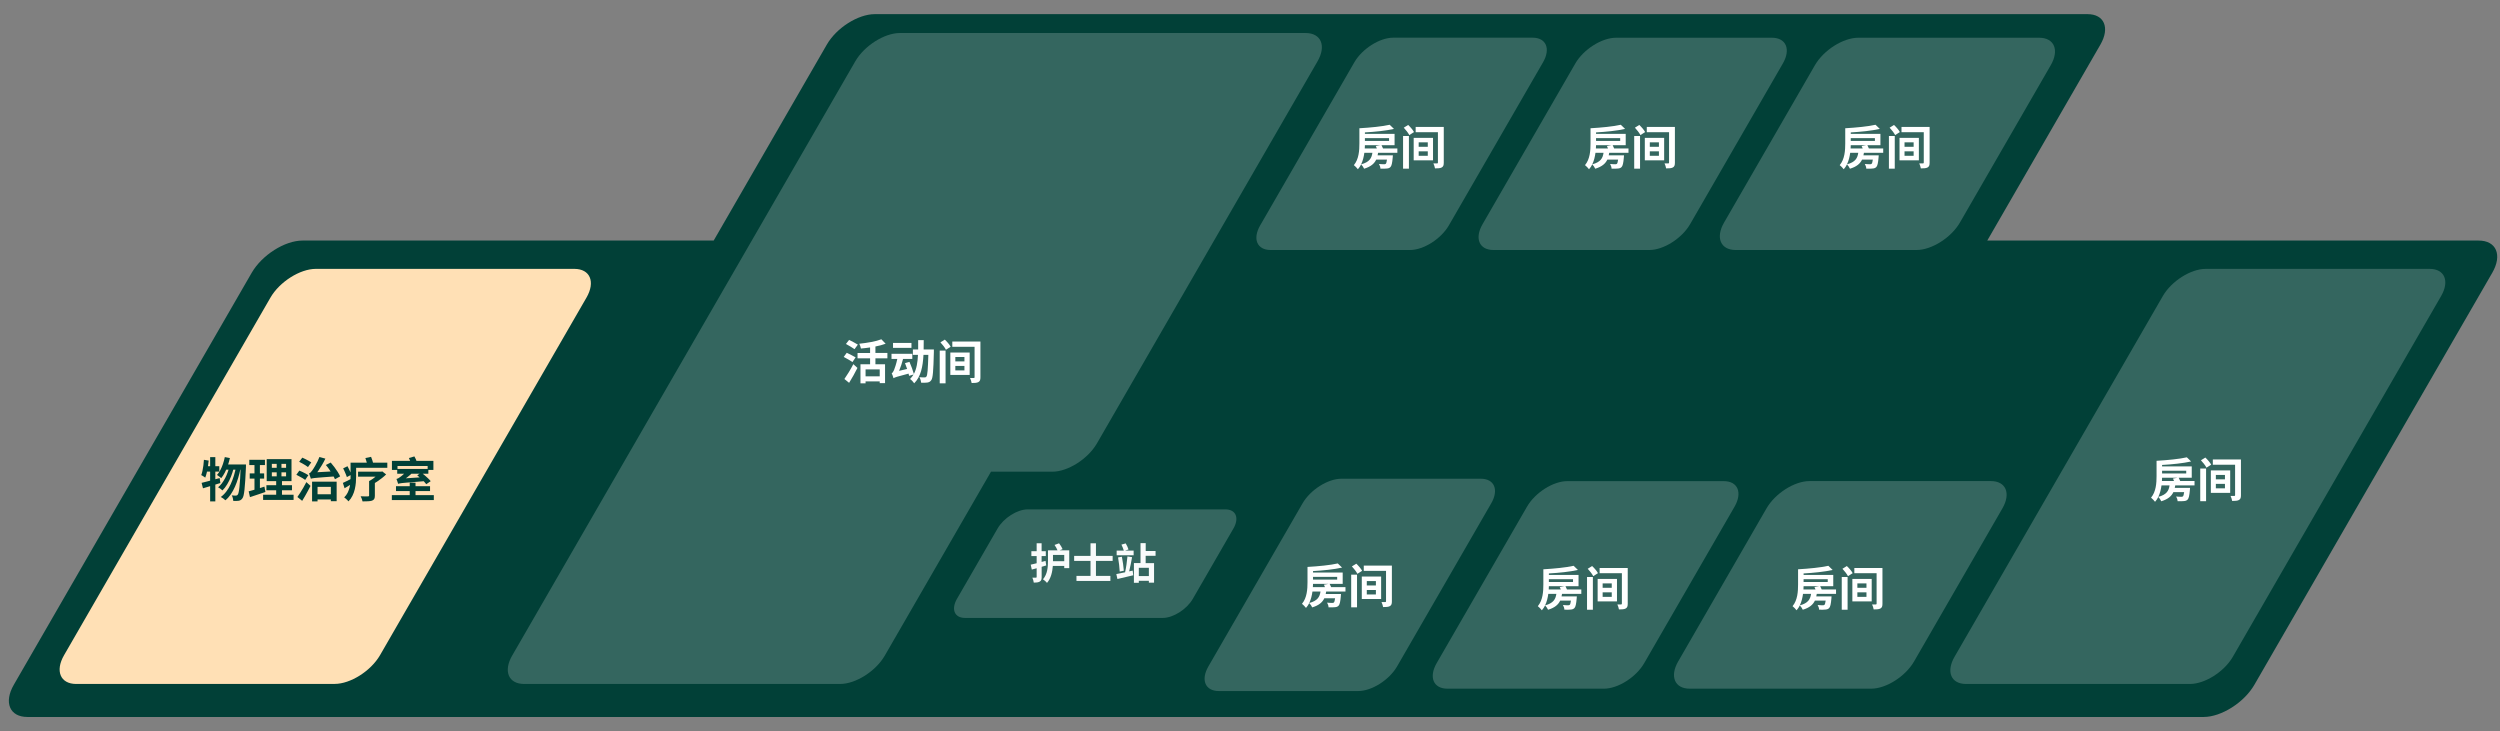 <?xml version="1.0" encoding="UTF-8"?>
<svg xmlns="http://www.w3.org/2000/svg" id="_圖層_1" data-name="圖層 1" viewBox="0 0 530 155">
  <rect x="0" y="0" width="530" height="155" fill="#808080" stroke="none"/>
  <defs>
    <style>
      .cls-1 {
        fill: #014037;
      }

      .cls-1, .cls-2, .cls-3, .cls-4 {
        stroke-width: 0px;
      }

      .cls-2 {
        fill: rgba(255, 255, 255, .2);
      }

      .cls-5 {
        opacity: .97;
      }

      .cls-3 {
        fill: #ffe0b5;
      }

      .cls-4 {
        fill: #fff;
      }
    </style>
  </defs>
  <path class="cls-1" d="M528.36,57.83l-50.43,87.34c-2.17,3.76-7.01,6.83-10.77,6.83H5.82c-3.76,0-5.06-3.07-2.89-6.83L53.36,57.83c2.17-3.76,7.01-6.83,10.77-6.83h87.17l23.99-41.55c2.05-3.55,6.62-6.45,10.17-6.45h257.1c3.55,0,4.78,2.9,2.73,6.45l-23.99,41.55h104.17c3.76,0,5.06,3.07,2.89,6.83Z"></path>
  <path class="cls-2" d="M396.68,146h-38.47c-3.17,0-4.27-2.6-2.44-5.77l18.74-32.47c1.83-3.17,5.92-5.77,9.1-5.77h38.47c3.17,0,4.27,2.6,2.44,5.77l-18.74,32.47c-1.83,3.17-5.92,5.77-9.1,5.77Z"></path>
  <path class="cls-2" d="M340.04,146h-33.18c-2.98,0-4-2.43-2.29-5.41l19.16-33.18c1.72-2.98,5.56-5.41,8.53-5.41h33.18c2.98,0,4,2.43,2.29,5.41l-19.16,33.18c-1.72,2.98-5.56,5.41-8.53,5.41Z"></path>
  <path class="cls-2" d="M287.95,146.5h-29.57c-2.87,0-3.86-2.35-2.2-5.22l19.96-34.57c1.66-2.87,5.36-5.22,8.23-5.22h29.57c2.87,0,3.86,2.35,2.2,5.22l-19.96,34.57c-1.66,2.87-5.36,5.22-8.23,5.22Z"></path>
  <path class="cls-2" d="M406.31,53h-38.34c-3.21,0-4.32-2.62-2.46-5.83l19.25-33.34c1.85-3.21,5.99-5.83,9.2-5.83h38.34c3.21,0,4.32,2.62,2.46,5.83l-19.25,33.34c-1.85,3.21-5.99,5.83-9.2,5.83Z"></path>
  <path class="cls-2" d="M349.67,53h-33.06c-3.01,0-4.05-2.46-2.31-5.47l19.66-34.06c1.74-3.01,5.62-5.47,8.63-5.47h33.06c3.01,0,4.05,2.46,2.31,5.47l-19.66,34.06c-1.74,3.01-5.62,5.47-8.63,5.47Z"></path>
  <path class="cls-2" d="M298.93,53h-29.57c-2.87,0-3.86-2.35-2.2-5.22l19.96-34.57c1.66-2.87,5.36-5.22,8.23-5.22h29.57c2.87,0,3.86,2.35,2.2,5.22l-19.96,34.57c-1.66,2.87-5.36,5.22-8.23,5.22Z"></path>
  <path class="cls-2" d="M464.27,145h-47.48c-3.17,0-4.26-2.59-2.43-5.76l44.16-76.48c1.83-3.17,5.92-5.76,9.09-5.76h47.48c3.17,0,4.26,2.59,2.43,5.76l-44.16,76.48c-1.83,3.17-5.92,5.76-9.09,5.76Z"></path>
  <path class="cls-2" d="M246.5,131h-41.91c-2.23,0-3-1.81-1.71-4.05l8.61-14.91c1.29-2.23,4.15-4.05,6.38-4.05h41.91c2.23,0,3,1.81,1.71,4.05l-8.61,14.91c-1.29,2.23-4.15,4.05-6.38,4.05Z"></path>
  <path class="cls-3" d="M70.95,145H16.16c-3.36,0-4.52-2.75-2.58-6.1L57.33,63.1c1.94-3.36,6.27-6.1,9.63-6.1h54.79c3.36,0,4.52,2.75,2.58,6.1l-43.76,75.79c-1.94,3.36-6.27,6.1-9.63,6.1Z"></path>
  <path class="cls-2" d="M279.32,13l-46.77,81c-1.91,3.3-6.16,6-9.46,6h-13l-22.52,39c-1.91,3.3-6.16,6-9.46,6h-67c-3.3,0-4.44-2.7-2.54-6L181.32,13c1.91-3.3,6.16-6,9.46-6h86c3.3,0,4.44,2.7,2.54,6Z"></path>
  <g>
    <path class="cls-4" d="M281.15,125.4c-.03.19-.06.36-.1.53h3.24s0,.27-.03.41c-.1,1.23-.24,1.83-.49,2.08-.22.22-.48.29-.81.31-.28.04-.77.04-1.31.02,0-.31-.14-.72-.31-.99.46.05.9.06,1.1.06.15,0,.25-.02.34-.09.11-.1.19-.37.26-.9h-2.28c-.4.85-1.13,1.5-2.57,1.94-.11-.28-.4-.69-.63-.92-.19.38-.41.72-.69,1.03-.17-.24-.63-.71-.85-.87,1.07-1.28,1.17-3.14,1.17-4.58v-3.24c2.29-.13,4.88-.38,6.42-.74l.91.88c-1.73.39-4.04.62-6.16.74v.31h6.29v2.4h-2.77c.11.21.23.46.32.69h3.04v.93h-4.09ZM278.24,125.4c-.11.83-.32,1.69-.68,2.44,1.78-.48,2.22-1.31,2.39-2.44h-1.71ZM280.89,124.47c-.06-.18-.14-.35-.22-.51l.97-.18h-3.28c0,.22-.02.45-.03.69h2.56ZM278.36,122.29v.59h5.12v-.59h-5.12Z"></path>
    <path class="cls-4" d="M286.45,121.83h1.24v6.93h-1.24v-6.93ZM287.53,119.5c.47.44,1.01,1.06,1.24,1.51l-1,.64c-.21-.43-.72-1.1-1.17-1.57l.93-.58ZM288.7,122.23h4.1v4.76h-4.1v-4.76ZM295.08,127.48c0,.56-.1.83-.43,1.02-.33.18-.81.2-1.43.2-.05-.31-.2-.77-.34-1.06.32.02.68,0,.8,0,.13,0,.16-.05.16-.18v-6.44h-4.72v-1.11h5.96v7.56ZM289.76,124.12h1.93v-.94h-1.93v.94ZM289.76,126.03h1.93v-.95h-1.93v.95Z"></path>
  </g>
  <g>
    <path class="cls-4" d="M331.15,125.9c-.03.19-.06.36-.1.53h3.24s0,.27-.03.41c-.1,1.23-.24,1.83-.49,2.08-.22.22-.48.29-.81.31-.28.04-.77.04-1.31.02,0-.31-.14-.72-.31-.99.46.05.9.06,1.1.06.15,0,.25-.02.34-.09.11-.1.19-.37.26-.9h-2.28c-.4.85-1.13,1.5-2.57,1.94-.11-.28-.4-.69-.63-.92-.19.38-.41.72-.69,1.03-.17-.24-.63-.71-.85-.87,1.07-1.28,1.17-3.14,1.17-4.58v-3.24c2.29-.13,4.88-.38,6.42-.74l.91.88c-1.73.39-4.04.62-6.16.74v.31h6.29v2.4h-2.77c.11.21.23.46.32.69h3.04v.93h-4.09ZM328.24,125.9c-.11.83-.32,1.69-.68,2.44,1.78-.48,2.22-1.31,2.39-2.44h-1.71ZM330.89,124.97c-.06-.18-.14-.35-.22-.51l.97-.18h-3.28c0,.22-.02.45-.03.69h2.56ZM328.36,122.79v.59h5.12v-.59h-5.12Z"></path>
    <path class="cls-4" d="M336.45,122.33h1.24v6.93h-1.24v-6.93ZM337.53,120c.47.44,1.01,1.06,1.24,1.51l-1,.64c-.21-.43-.72-1.1-1.17-1.57l.93-.58ZM338.7,122.73h4.1v4.76h-4.1v-4.76ZM345.08,127.98c0,.56-.1.83-.43,1.02-.33.18-.81.2-1.43.2-.05-.31-.2-.77-.34-1.06.32.02.68,0,.8,0,.13,0,.16-.05.16-.18v-6.44h-4.72v-1.11h5.96v7.56ZM339.76,124.62h1.93v-.94h-1.93v.94ZM339.76,126.53h1.93v-.95h-1.93v.95Z"></path>
  </g>
  <g>
    <path class="cls-4" d="M385.15,125.9c-.03.19-.06.36-.1.53h3.24s0,.27-.03.41c-.1,1.23-.24,1.83-.49,2.08-.22.22-.48.29-.81.31-.28.04-.77.04-1.31.02,0-.31-.14-.72-.31-.99.46.05.9.06,1.1.06.15,0,.25-.02.34-.09.11-.1.19-.37.26-.9h-2.28c-.4.85-1.13,1.5-2.57,1.94-.11-.28-.4-.69-.63-.92-.19.38-.41.72-.69,1.03-.17-.24-.63-.71-.85-.87,1.07-1.28,1.17-3.14,1.17-4.58v-3.24c2.29-.13,4.88-.38,6.42-.74l.91.88c-1.73.39-4.04.62-6.16.74v.31h6.29v2.4h-2.77c.11.21.23.46.32.69h3.04v.93h-4.09ZM382.24,125.9c-.11.83-.32,1.69-.68,2.44,1.78-.48,2.22-1.31,2.39-2.44h-1.71ZM384.89,124.97c-.06-.18-.14-.35-.22-.51l.97-.18h-3.28c0,.22-.02.45-.03.69h2.56ZM382.36,122.79v.59h5.12v-.59h-5.12Z"></path>
    <path class="cls-4" d="M390.45,122.33h1.24v6.93h-1.24v-6.93ZM391.53,120c.47.44,1.01,1.06,1.24,1.51l-1,.64c-.21-.43-.72-1.1-1.17-1.57l.93-.58ZM392.7,122.73h4.1v4.76h-4.1v-4.76ZM399.08,127.98c0,.56-.1.83-.43,1.02-.33.18-.81.2-1.43.2-.05-.31-.2-.77-.34-1.06.32.02.68,0,.8,0,.13,0,.16-.05.16-.18v-6.44h-4.72v-1.11h5.96v7.56ZM393.76,124.62h1.93v-.94h-1.93v.94ZM393.76,126.53h1.93v-.95h-1.93v.95Z"></path>
  </g>
  <g>
    <path class="cls-4" d="M461.15,102.9c-.03.19-.06.36-.1.53h3.24s0,.27-.03.41c-.1,1.23-.24,1.83-.49,2.08-.22.22-.48.29-.81.31-.28.04-.77.04-1.31.02,0-.31-.14-.72-.31-.99.46.05.9.06,1.1.06.15,0,.25-.02.34-.09.11-.1.19-.37.26-.9h-2.28c-.4.85-1.13,1.5-2.57,1.94-.11-.28-.4-.69-.63-.92-.19.38-.41.72-.69,1.03-.17-.24-.63-.71-.85-.87,1.07-1.28,1.17-3.14,1.17-4.58v-3.24c2.29-.13,4.88-.38,6.42-.74l.91.88c-1.73.39-4.04.62-6.16.74v.31h6.29v2.4h-2.77c.11.21.23.46.32.69h3.04v.93h-4.09ZM458.24,102.9c-.11.83-.32,1.69-.68,2.44,1.78-.48,2.22-1.31,2.39-2.44h-1.71ZM460.89,101.97c-.06-.18-.14-.35-.22-.51l.97-.18h-3.28c0,.22-.02.45-.03.69h2.56ZM458.36,99.79v.59h5.12v-.59h-5.12Z"></path>
    <path class="cls-4" d="M466.45,99.33h1.24v6.93h-1.24v-6.93ZM467.53,97c.47.44,1.01,1.06,1.24,1.51l-1,.64c-.21-.43-.72-1.1-1.17-1.57l.93-.58ZM468.7,99.73h4.1v4.76h-4.1v-4.76ZM475.08,104.98c0,.56-.1.83-.43,1.02-.33.18-.81.2-1.43.2-.05-.31-.2-.77-.34-1.06.32.02.68,0,.8,0,.13,0,.16-.05.16-.18v-6.44h-4.72v-1.11h5.96v7.56ZM469.76,101.62h1.93v-.94h-1.93v.94ZM469.76,103.53h1.93v-.95h-1.93v.95Z"></path>
  </g>
  <g>
    <path class="cls-4" d="M395.15,32.4c-.03.19-.06.36-.1.53h3.24s0,.27-.03.41c-.1,1.23-.24,1.83-.49,2.08-.22.22-.48.29-.81.31-.28.04-.77.04-1.31.02,0-.31-.14-.72-.31-.99.46.05.9.06,1.1.06.15,0,.25-.02.34-.09.11-.1.19-.37.26-.9h-2.28c-.4.85-1.13,1.5-2.57,1.94-.11-.28-.4-.69-.63-.92-.19.38-.41.72-.69,1.03-.17-.24-.63-.71-.85-.87,1.07-1.28,1.17-3.14,1.17-4.58v-3.24c2.29-.13,4.88-.38,6.42-.74l.91.88c-1.73.39-4.04.62-6.16.74v.31h6.29v2.4h-2.77c.11.21.23.46.32.69h3.04v.93h-4.09ZM392.24,32.4c-.11.83-.32,1.69-.68,2.44,1.78-.48,2.22-1.31,2.39-2.44h-1.71ZM394.89,31.47c-.06-.18-.14-.35-.22-.51l.97-.18h-3.28c0,.22-.02.45-.03.69h2.56ZM392.36,29.29v.59h5.12v-.59h-5.12Z"></path>
    <path class="cls-4" d="M400.45,28.83h1.24v6.93h-1.24v-6.93ZM401.53,26.49c.47.44,1.01,1.06,1.24,1.51l-1,.64c-.21-.43-.72-1.1-1.17-1.57l.93-.58ZM402.7,29.23h4.1v4.76h-4.1v-4.76ZM409.08,34.48c0,.56-.1.83-.43,1.02-.33.18-.81.2-1.43.2-.05-.31-.2-.77-.34-1.06.32.02.68,0,.8,0,.13,0,.16-.05.16-.18v-6.44h-4.72v-1.11h5.96v7.56ZM403.76,31.12h1.93v-.94h-1.93v.94ZM403.76,33.03h1.93v-.95h-1.93v.95Z"></path>
  </g>
  <g>
    <path class="cls-4" d="M292.15,32.4c-.03.19-.06.36-.1.53h3.24s0,.27-.03.41c-.1,1.23-.24,1.83-.49,2.08-.22.22-.48.29-.81.31-.28.04-.77.04-1.31.02,0-.31-.14-.72-.31-.99.46.05.9.06,1.1.06.15,0,.25-.02.34-.09.11-.1.19-.37.26-.9h-2.28c-.4.85-1.13,1.5-2.57,1.94-.11-.28-.4-.69-.63-.92-.19.38-.41.72-.69,1.03-.17-.24-.63-.71-.85-.87,1.07-1.28,1.17-3.14,1.17-4.58v-3.24c2.29-.13,4.88-.38,6.42-.74l.91.88c-1.73.39-4.04.62-6.16.74v.31h6.29v2.4h-2.77c.11.21.23.46.32.69h3.04v.93h-4.09ZM289.24,32.4c-.11.83-.32,1.69-.68,2.44,1.78-.48,2.22-1.31,2.39-2.44h-1.71ZM291.89,31.47c-.06-.18-.14-.35-.22-.51l.97-.18h-3.28c0,.22-.02.45-.03.69h2.56ZM289.36,29.29v.59h5.12v-.59h-5.12Z"></path>
    <path class="cls-4" d="M297.45,28.83h1.24v6.93h-1.24v-6.93ZM298.53,26.49c.47.44,1.01,1.06,1.24,1.51l-1,.64c-.21-.43-.72-1.1-1.17-1.57l.93-.58ZM299.7,29.23h4.1v4.76h-4.1v-4.76ZM306.08,34.48c0,.56-.1.83-.43,1.02-.33.18-.81.2-1.43.2-.05-.31-.2-.77-.34-1.06.32.02.68,0,.8,0,.13,0,.16-.05.16-.18v-6.44h-4.72v-1.11h5.96v7.56ZM300.76,31.12h1.93v-.94h-1.93v.94ZM300.76,33.03h1.93v-.95h-1.93v.95Z"></path>
  </g>
  <g>
    <path class="cls-4" d="M180.73,76.75c-.41-.29-1.27-.76-1.86-1.08l.64-.88c.55.27,1.44.7,1.88.97l-.66.99ZM179.01,80.35c.53-.75,1.3-1.99,1.9-3.15l.87.8c-.53,1.05-1.16,2.19-1.77,3.16l-1-.81ZM181.16,74.02c-.39-.3-1.24-.77-1.82-1.1l.67-.86c.56.28,1.43.72,1.86,1l-.71.96ZM185.59,75.97v1.26h2.04v3.99h-1.13v-.36h-3v.41h-1.08v-4.04h2.04v-1.26h-2.66v-1.14h2.66v-1.17c-.65.1-1.32.17-1.94.23-.05-.29-.21-.75-.35-1.02,1.7-.17,3.58-.5,4.68-.94l.91.94c-.64.24-1.39.44-2.17.59v1.37h2.54v1.14h-2.54ZM186.5,78.31h-3v1.47h3v-1.47Z"></path>
    <path class="cls-4" d="M197.98,74.09s0,.39,0,.54c-.1,4.03-.21,5.49-.54,5.95-.24.35-.47.45-.83.52-.31.05-.82.05-1.34.03-.02-.34-.15-.83-.35-1.16.47.04.9.04,1.11.04.17,0,.27-.03.37-.17.22-.28.32-1.48.41-4.61h-1.03c-.14,2.51-.56,4.63-1.97,6.03-.19-.3-.59-.72-.88-.91.29-.29.54-.62.75-.96l-.95.29c-.03-.13-.07-.3-.12-.47-2.47.64-2.9.79-3.19.97-.06-.23-.24-.77-.38-1.06.19-.07.33-.3.49-.66.13-.3.48-1.31.7-2.37h-1.23v-1.08h4.41v1.08h-1.96c-.21.85-.51,1.75-.84,2.53l1.7-.4c-.15-.43-.3-.86-.45-1.24l.95-.26c.35.81.75,1.87.93,2.56.58-1.09.8-2.47.87-4.05h-1.08v-1.14h1.12c0-.63,0-1.3,0-1.98h1.18c0,.68-.01,1.34-.02,1.98h2.17ZM193.23,73.75h-3.91v-1.05h3.91v1.05Z"></path>
    <path class="cls-4" d="M199.22,74.33h1.24v6.93h-1.24v-6.93ZM200.3,72c.47.44,1.01,1.06,1.24,1.51l-1,.64c-.21-.43-.72-1.1-1.17-1.57l.93-.58ZM201.47,74.73h4.1v4.76h-4.1v-4.76ZM207.85,79.98c0,.56-.1.83-.43,1.02-.33.18-.81.2-1.43.2-.05-.31-.2-.77-.34-1.06.32.02.68,0,.8,0,.13,0,.16-.05.16-.18v-6.44h-4.72v-1.11h5.96v7.56ZM202.53,76.62h1.93v-.94h-1.93v.94ZM202.53,78.53h1.93v-.95h-1.93v.95Z"></path>
  </g>
  <g>
    <path class="cls-1" d="M43.23,97.48l1.01.16c-.05.44-.1.88-.17,1.33-.07.44-.15.86-.24,1.25s-.2.74-.32,1.04c-.06-.05-.14-.11-.25-.18-.11-.07-.21-.14-.32-.21-.11-.07-.2-.12-.28-.15.11-.27.2-.58.27-.94.08-.35.14-.72.19-1.12.05-.4.09-.79.11-1.18ZM42.76,102.36c.33-.08.7-.17,1.11-.28.42-.11.86-.22,1.32-.35s.92-.26,1.38-.38l.15,1.05c-.63.2-1.27.4-1.92.59-.65.2-1.24.37-1.77.53l-.29-1.15ZM43.51,98.84h2.98v1.14h-3.21l.23-1.14ZM44.55,96.91h1.1v9.39h-1.1v-9.39ZM47.65,96.9l1.09.21c-.13.55-.28,1.09-.46,1.62s-.39,1.01-.62,1.46-.49.84-.76,1.18c-.06-.07-.15-.14-.26-.22s-.23-.17-.34-.25c-.12-.08-.22-.15-.3-.21.27-.29.51-.64.72-1.04s.39-.83.55-1.3c.16-.47.29-.95.39-1.45ZM48.66,98.82l.87.43c-.13.57-.32,1.16-.55,1.76-.23.6-.51,1.15-.82,1.67-.31.52-.65.95-1,1.29-.11-.11-.26-.23-.43-.36-.17-.13-.34-.23-.5-.31.29-.23.57-.51.82-.85.25-.34.48-.71.69-1.11s.39-.82.54-1.25c.15-.43.28-.86.38-1.28ZM50.05,98.94l.93.43c-.13.65-.29,1.29-.48,1.94s-.42,1.27-.68,1.86c-.26.59-.56,1.14-.9,1.64-.34.5-.72.92-1.14,1.25-.11-.11-.26-.24-.44-.37-.18-.13-.36-.24-.53-.33.43-.31.83-.7,1.18-1.17.35-.46.66-.98.92-1.55s.49-1.17.68-1.8c.19-.63.34-1.27.46-1.91ZM47.95,98.46h3.57v1.11h-4.11l.54-1.11ZM51.01,98.46h1.14c0,.14-.01.25-.01.34s0,.15,0,.2c-.05,1.13-.1,2.08-.15,2.87-.05.79-.1,1.44-.16,1.95s-.12.91-.19,1.2c-.07.29-.16.5-.25.62-.12.17-.24.29-.36.36-.12.07-.26.13-.43.16-.14.03-.31.04-.51.04-.2,0-.41,0-.63-.01-.01-.17-.05-.37-.1-.59s-.13-.41-.23-.58c.19.02.36.03.52.04.16,0,.29,0,.38,0,.08,0,.15-.01.2-.04.05-.03.1-.08.17-.15.07-.08.13-.25.19-.5s.12-.62.17-1.1c.05-.48.1-1.09.15-1.83.04-.74.08-1.65.12-2.71v-.26Z"></path>
    <path class="cls-1" d="M52.73,104.16c.29-.08.62-.17.98-.27.36-.1.75-.22,1.15-.35s.81-.26,1.2-.38l.21,1.14c-.56.19-1.13.38-1.7.57s-1.1.37-1.58.52l-.27-1.22ZM52.85,97.48h3.32v1.11h-3.32v-1.11ZM52.94,100.36h3.06v1.1h-3.06v-1.1ZM53.95,97.92h1.15v6.14l-1.15.19v-6.33ZM55.78,104.89h6.46v1.09h-6.46v-1.09ZM56.48,102.86h5.42v1.08h-5.42v-1.08ZM56.54,97.33h5.26v4.67h-5.26v-4.67ZM57.63,98.34v.84h3.02v-.84h-3.02ZM57.63,100.13v.85h3.02v-.85h-3.02ZM58.66,97.76h1.01v3.76h.11v3.88h-1.23v-3.88h.11v-3.76Z"></path>
    <path class="cls-1" d="M62.82,100.66l.64-.89c.21.08.43.18.67.29.24.12.47.24.69.35.22.12.4.23.55.33l-.67,1c-.13-.11-.31-.22-.52-.35-.22-.13-.44-.25-.69-.38s-.46-.25-.67-.36ZM63.04,105.37c.18-.25.38-.55.6-.89.22-.34.44-.71.67-1.1.23-.39.44-.78.64-1.17l.88.8c-.17.35-.36.7-.56,1.07-.2.37-.4.73-.6,1.08-.2.35-.4.69-.61,1.02l-1.01-.81ZM63.42,97.9l.67-.88c.2.09.42.19.66.31.24.12.47.24.7.37.22.12.4.24.54.33l-.7.99c-.13-.11-.31-.24-.52-.37-.22-.13-.44-.27-.68-.4-.24-.13-.46-.25-.67-.35ZM65.9,101.49c-.03-.08-.06-.19-.1-.33-.04-.14-.09-.28-.15-.42-.05-.14-.1-.27-.14-.38.11-.03.22-.09.33-.2.1-.11.22-.25.35-.42.06-.08.15-.21.27-.4.12-.19.26-.42.41-.68.15-.26.3-.54.45-.85.15-.31.28-.62.4-.93l1.26.35c-.21.45-.45.89-.71,1.33-.26.44-.52.86-.79,1.25s-.53.74-.79,1.04v.03c-.17.08-.3.15-.4.21-.1.06-.2.13-.28.2-.08.07-.12.13-.12.18ZM65.9,101.49l-.03-.94.67-.4,4.22-.23c.02.17.05.36.1.57.04.21.08.38.12.51-.82.06-1.51.11-2.07.15s-1.02.08-1.38.11c-.36.03-.64.06-.85.08-.21.02-.38.05-.49.07-.11.02-.21.05-.29.08ZM66.16,102.11h5.21v4.15h-1.23v-3.05h-2.82v3.08h-1.16v-4.18ZM66.83,104.78h3.95v1.1h-3.95v-1.1ZM69.08,98.58l1.03-.52c.27.31.53.63.79.98.26.35.49.69.71,1.03.21.34.38.65.5.92l-1.1.61c-.11-.28-.27-.6-.48-.95s-.44-.71-.69-1.08-.5-.69-.77-1Z"></path>
    <path class="cls-1" d="M72.7,102.37c.24-.11.52-.24.85-.4.32-.16.66-.33,1-.52l.29.96c-.29.19-.59.37-.9.56-.3.19-.6.37-.89.54l-.36-1.14ZM72.75,99.29l.92-.45c.1.19.2.39.31.61.11.22.21.43.3.63.1.2.17.38.23.54l-.97.52c-.05-.16-.12-.35-.21-.56-.09-.21-.18-.43-.28-.66-.1-.23-.2-.44-.3-.63ZM74.31,98.08h1.19v2.94c0,.4-.02.83-.06,1.3s-.12.94-.23,1.42-.28.93-.5,1.38-.5.83-.84,1.17c-.06-.09-.15-.18-.25-.29-.11-.11-.23-.22-.35-.32s-.22-.18-.3-.23c.31-.31.56-.64.74-1.01.18-.37.31-.74.41-1.13.09-.39.15-.78.17-1.17.02-.39.03-.75.03-1.09v-2.94ZM74.94,98.08h7.17v1.1h-7.17v-1.1ZM75.91,100h4.96v1.05h-4.96v-1.05ZM78.25,101.98h1.22v3.11c0,.29-.04.52-.13.68-.09.16-.25.29-.48.37-.23.07-.52.12-.85.13s-.71.03-1.15.03c-.03-.16-.08-.34-.16-.55-.08-.21-.16-.39-.24-.54.2,0,.41.01.62.02s.4,0,.57,0h.34c.09,0,.16-.01.2-.04.04-.03.06-.08.06-.15v-3.07ZM77.46,97.1l1.21-.25c.1.25.2.52.29.81.09.29.16.55.21.77l-1.26.29c-.04-.21-.1-.48-.19-.79-.09-.31-.17-.59-.26-.83ZM80.47,100h.32l.26-.06.81.64c-.26.25-.55.51-.88.77-.33.26-.67.51-1.02.74s-.71.44-1.06.61c-.07-.11-.18-.23-.31-.38s-.25-.26-.34-.34c.28-.14.56-.31.85-.52.29-.21.55-.42.8-.63.25-.22.44-.41.57-.58v-.24Z"></path>
    <path class="cls-1" d="M83.07,104.97h8.9v1.05h-8.9v-1.05ZM83.09,97.7h8.79v1.93h-1.22v-.84h-6.39v.84h-1.18v-1.93ZM83.95,103.08h7.22v1.03h-7.22v-1.03ZM84.4,102.57c-.02-.07-.05-.17-.09-.29s-.08-.25-.13-.39c-.05-.14-.09-.25-.13-.35.11-.02.23-.06.34-.12.11-.06.24-.14.37-.24.1-.07.25-.18.46-.35.2-.16.43-.36.67-.59.25-.23.47-.47.67-.72l.93.66c-.35.35-.74.68-1.17,1.01s-.85.62-1.27.86v.03c-.13.06-.24.12-.33.17-.09.05-.16.11-.23.17s-.09.11-.09.16ZM84.21,99.41h6.6v1.02h-6.6v-1.02ZM84.4,102.57l-.03-.76.61-.34,5.03-.33c.03.13.06.28.1.45.04.17.07.3.09.4-.97.07-1.78.14-2.43.2s-1.18.1-1.59.13-.73.06-.96.09c-.23.03-.4.05-.52.08-.12.03-.22.05-.3.08ZM86.69,97.1l1.16-.34c.11.19.22.39.31.6s.17.41.21.58l-1.24.37c-.03-.16-.08-.36-.17-.58-.09-.23-.18-.44-.27-.62ZM86.86,102.32h1.23v3.12h-1.23v-3.12ZM88.45,100.76l.88-.56c.23.17.47.36.72.58s.49.43.71.64c.23.21.41.41.55.59l-.94.64c-.13-.18-.3-.38-.51-.6-.21-.22-.44-.44-.69-.67-.25-.23-.49-.43-.72-.62Z"></path>
  </g>
  <g>
    <path class="cls-4" d="M341.15,32.4c-.03.19-.06.36-.1.53h3.24s0,.27-.03.41c-.1,1.23-.24,1.83-.49,2.08-.22.22-.48.29-.81.31-.28.04-.77.04-1.31.02,0-.31-.14-.72-.31-.99.46.05.9.06,1.1.06.15,0,.25-.02.34-.09.11-.1.19-.37.26-.9h-2.28c-.4.85-1.13,1.5-2.57,1.94-.11-.28-.4-.69-.63-.92-.19.38-.41.72-.69,1.03-.17-.24-.63-.71-.85-.87,1.07-1.28,1.17-3.14,1.17-4.58v-3.24c2.29-.13,4.88-.38,6.42-.74l.91.88c-1.73.39-4.04.62-6.16.74v.31h6.29v2.4h-2.77c.11.21.23.46.32.69h3.04v.93h-4.09ZM338.24,32.4c-.11.83-.32,1.69-.68,2.44,1.78-.48,2.22-1.31,2.39-2.44h-1.71ZM340.89,31.47c-.06-.18-.14-.35-.22-.51l.97-.18h-3.28c0,.22-.02.45-.03.69h2.56ZM338.36,29.29v.59h5.12v-.59h-5.12Z"></path>
    <path class="cls-4" d="M346.45,28.83h1.24v6.93h-1.24v-6.93ZM347.53,26.49c.47.44,1.01,1.06,1.24,1.51l-1,.64c-.21-.43-.72-1.1-1.17-1.57l.93-.58ZM348.7,29.23h4.1v4.76h-4.1v-4.76ZM355.08,34.48c0,.56-.1.83-.43,1.02-.33.18-.81.2-1.43.2-.05-.31-.2-.77-.34-1.06.32.02.68,0,.8,0,.13,0,.16-.05.16-.18v-6.44h-4.72v-1.11h5.96v7.56ZM349.76,31.12h1.93v-.94h-1.93v.94ZM349.76,33.03h1.93v-.95h-1.93v.95Z"></path>
  </g>
  <g class="cls-5">
    <path class="cls-4" d="M221.81,119.87c-.32.1-.65.2-.98.29v2.15c0,.51-.08.8-.38.97-.28.19-.69.23-1.29.23-.04-.29-.16-.76-.3-1.05.32,0,.65,0,.77,0,.11,0,.14-.04.14-.15v-1.84c-.37.1-.7.19-1.03.28l-.23-1.04c.36-.08.79-.18,1.26-.3v-1.53h-1.12v-1.02h1.12v-1.69h1.05v1.69h.89v1.02h-.89v1.25c.28-.07.57-.14.84-.22l.14.97ZM226.68,116.68v3.77h-1.06v-.47h-2.42c-.09,1.24-.4,2.66-1.24,3.6-.16-.23-.61-.62-.85-.77.96-1.09,1.06-2.66,1.06-3.85v-2.29h2.02c-.13-.35-.39-.79-.63-1.14l.96-.35c.31.38.61.89.75,1.24l-.62.25h2.04ZM225.62,118.97v-1.33h-2.39v1.33h2.39Z"></path>
    <path class="cls-4" d="M232.34,118.91v3.18h3.06v1.07h-7.19v-1.07h2.98v-3.18h-3.47v-1.06h3.47v-2.67h1.15v2.67h3.54v1.06h-3.54Z"></path>
    <path class="cls-4" d="M240.13,120.97l.11.99c-1.16.29-2.4.58-3.35.79l-.23-1.06c.5-.08,1.15-.22,1.86-.36.21-.92.41-2.34.5-3.37l.98.16c-.17.98-.4,2.15-.62,3.01l.75-.16ZM238.51,116.73h1.82v.98h-3.6v-.98h1.52c-.1-.37-.32-.88-.51-1.27l.91-.26c.25.4.49.94.59,1.29l-.73.24ZM237.84,118.03c.19.95.35,2.14.41,2.96l-.87.18c-.03-.81-.19-2.05-.35-3l.82-.14ZM242.88,117.83v1.55h1.78v4.15h-1.1v-.4h-2.13v.43h-1.04v-4.19h1.4v-4.22h1.1v1.66h2.09v1.02h-2.09ZM243.56,120.37h-2.13v1.75h2.13v-1.75Z"></path>
  </g>
</svg>
